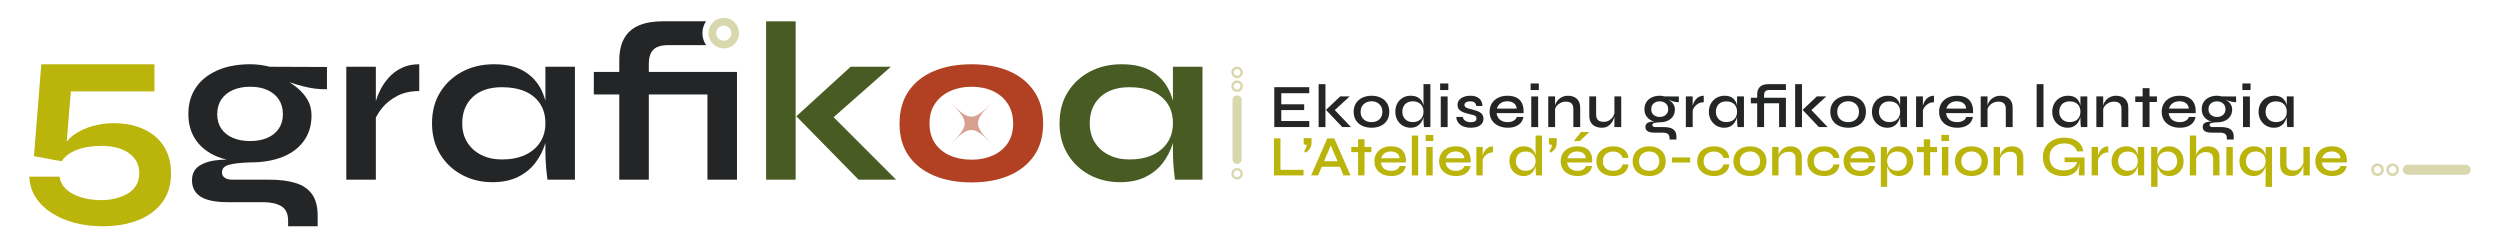 <?xml version="1.0" encoding="UTF-8" standalone="no"?>
<svg xmlns:inkscape="http://www.inkscape.org/namespaces/inkscape" xmlns:sodipodi="http://sodipodi.sourceforge.net/DTD/sodipodi-0.dtd" xmlns:xlink="http://www.w3.org/1999/xlink" xmlns="http://www.w3.org/2000/svg" xmlns:svg="http://www.w3.org/2000/svg" version="1.1" id="svg1" width="682.667" height="66.667" viewBox="0 0 682.667 66.667">
  <defs id="defs1">
    <clipPath id="clipPath8">
      <path d="m 194.722,28.947 h 8.411 v -8.411 h -8.411 z" transform="translate(-194.726,-20.536)" id="path8"></path>
    </clipPath>
  </defs>
  <g id="g175" clip-path="none">
    <path d="m 0,0 c -1.069,0.851 -2.311,1.493 -3.729,1.927 -1.42,0.433 -2.947,0.651 -4.581,0.651 -1.535,0 -3.021,-0.209 -4.455,-0.626 -1.436,-0.418 -2.687,-1.01 -3.755,-1.777 -0.573,-0.412 -1.052,-0.881 -1.452,-1.398 l 0.851,10.309 H 0 v 5.556 h -23.177 l -1.502,-18.822 5.657,-1.051 c 0.533,0.801 1.251,1.434 2.152,1.902 0.901,0.467 1.885,0.792 2.953,0.976 1.068,0.183 2.119,0.276 3.155,0.276 1,0 1.959,-0.109 2.878,-0.326 0.917,-0.217 1.735,-0.559 2.452,-1.026 0.717,-0.468 1.284,-1.051 1.703,-1.752 0.416,-0.701 0.625,-1.535 0.625,-2.503 0,-0.968 -0.217,-1.802 -0.651,-2.503 -0.434,-0.701 -1.026,-1.268 -1.776,-1.702 -0.752,-0.433 -1.587,-0.759 -2.504,-0.976 -0.918,-0.217 -1.877,-0.326 -2.878,-0.326 -1.436,0 -2.779,0.184 -4.03,0.551 -1.251,0.368 -2.277,0.91 -3.079,1.627 -0.8,0.717 -1.268,1.593 -1.4,2.628 h -6.208 c 0.066,-1.602 0.508,-3.028 1.327,-4.28 0.817,-1.252 1.91,-2.31 3.278,-3.179 1.368,-0.867 2.936,-1.534 4.706,-2.002 1.768,-0.467 3.654,-0.701 5.656,-0.701 2.837,0 5.307,0.426 7.409,1.277 2.102,0.851 3.736,2.077 4.905,3.679 1.168,1.602 1.752,3.554 1.752,5.857 0,1.702 -0.3,3.203 -0.901,4.505 C 1.902,-1.927 1.067,-0.851 0,0" style="fill:#bab40b;fill-opacity:1;fill-rule:nonzero;stroke:none" transform="matrix(1.333,0,0,-1.333,42.173,37.064)" clip-path="none" id="path89"></path>
    <g id="g176">
      <path d="m 0,0 c 0.559,-0.838 0.838,-1.847 0.838,-3.025 0,-1.149 -0.279,-2.134 -0.838,-2.956 -0.559,-0.823 -1.342,-1.451 -2.351,-1.885 -1.009,-0.435 -2.18,-0.652 -3.514,-0.652 -1.366,0 -2.553,0.217 -3.562,0.652 -1.008,0.434 -1.792,1.062 -2.35,1.885 -0.559,0.822 -0.838,1.807 -0.838,2.956 0,1.178 0.279,2.187 0.838,3.025 0.558,0.838 1.35,1.482 2.374,1.932 1.025,0.449 2.203,0.675 3.538,0.675 1.365,0 2.544,-0.226 3.537,-0.675 C -1.335,1.482 -0.559,0.838 0,0 m -3.793,7.075 c -0.669,0.094 -1.359,0.14 -2.072,0.14 -2.576,0 -4.818,-0.419 -6.726,-1.257 -1.909,-0.838 -3.376,-2.017 -4.399,-3.537 -1.024,-1.521 -1.536,-3.321 -1.536,-5.4 0,-2.111 0.527,-3.91 1.583,-5.399 1.054,-1.49 2.536,-2.615 4.444,-3.375 0.572,-0.228 1.179,-0.41 1.805,-0.569 -0.921,-0.008 -1.798,-0.069 -2.619,-0.199 -1.366,-0.218 -2.452,-0.645 -3.258,-1.28 -0.808,-0.636 -1.21,-1.576 -1.21,-2.816 0,-0.621 0.123,-1.203 0.372,-1.746 0.248,-0.542 0.651,-1.016 1.21,-1.42 0.558,-0.403 1.311,-0.713 2.258,-0.931 0.946,-0.216 2.117,-0.325 3.514,-0.325 h 7.215 c 1.583,0 2.831,-0.28 3.747,-0.838 0.915,-0.559 1.374,-1.552 1.374,-2.98 v -1.117 H 7.96 v 2.188 c 0,1.862 -0.389,3.328 -1.164,4.399 -0.776,1.07 -1.902,1.831 -3.375,2.281 -1.475,0.45 -3.251,0.675 -5.33,0.675 h -7.587 c -0.683,0 -1.211,0.131 -1.583,0.395 -0.372,0.264 -0.558,0.629 -0.558,1.094 0,0.776 0.472,1.295 1.419,1.56 0.947,0.263 2.398,0.426 4.353,0.489 2.575,0 4.802,0.379 6.679,1.14 1.877,0.76 3.329,1.862 4.352,3.305 1.025,1.443 1.537,3.172 1.537,5.19 0,1.24 -0.287,2.334 -0.862,3.282 C 5.268,0.97 4.515,1.808 3.584,2.537 3.121,2.899 2.643,3.232 2.15,3.537 3.039,3.235 4,2.947 5.051,2.677 6.679,2.258 8.286,2.064 9.868,2.095 V 6.656 L -1.816,6.703 c -0.651,0.155 -1.311,0.28 -1.977,0.372" style="fill:#232526;fill-opacity:1;fill-rule:nonzero;stroke:none" transform="matrix(1.333,0,0,-1.333,76.13,27.161)" clip-path="none" id="path90"></path>
      <path d="M 0,0 C -0.715,-0.791 -1.289,-1.614 -1.723,-2.467 -2.158,-3.321 -2.483,-4.112 -2.7,-4.841 V 2.165 H -8.752 V -20.97 H -2.7 v 12.692 c 0.317,0.657 0.748,1.328 1.304,2.017 0.775,0.962 1.798,1.776 3.072,2.444 1.271,0.667 2.776,1.001 4.515,1.001 V 2.676 C 4.824,2.676 3.631,2.428 2.606,1.932 1.582,1.435 0.713,0.791 0,0" style="fill:#232526;fill-opacity:1;fill-rule:nonzero;stroke:none" transform="matrix(1.333,0,0,-1.333,106.231,21.11)" clip-path="none" id="path91"></path>
      <path d="m 0,0 c -0.714,-1.117 -1.738,-1.986 -3.072,-2.606 -1.335,-0.621 -2.918,-0.931 -4.748,-0.931 -1.614,0 -3.034,0.31 -4.259,0.931 -1.226,0.62 -2.181,1.481 -2.863,2.583 -0.683,1.101 -1.025,2.397 -1.025,3.887 0,2.234 0.714,4.026 2.142,5.376 1.427,1.35 3.429,2.025 6.005,2.025 1.83,0 3.405,-0.287 4.724,-0.861 C -1.777,9.829 -0.753,8.991 -0.024,7.89 0.705,6.788 1.071,5.447 1.071,3.864 1.071,2.405 0.714,1.117 0,0 M 1.071,8.494 C 0.925,9.013 0.757,9.52 0.559,10.008 c -0.746,1.831 -1.933,3.282 -3.561,4.352 -1.629,1.071 -3.778,1.606 -6.447,1.606 -2.421,0 -4.585,-0.505 -6.494,-1.512 -1.908,-1.009 -3.421,-2.414 -4.538,-4.213 -1.118,-1.801 -1.676,-3.926 -1.676,-6.377 0,-2.39 0.551,-4.492 1.652,-6.307 1.102,-1.816 2.591,-3.228 4.469,-4.237 1.877,-1.007 3.964,-1.512 6.261,-1.512 2.048,0 3.801,0.365 5.26,1.094 1.458,0.728 2.637,1.691 3.537,2.886 0.9,1.194 1.567,2.497 2.002,3.91 0.018,0.057 0.03,0.114 0.047,0.171 v -1.591 c 0,-0.9 0.03,-1.815 0.092,-2.747 C 1.225,-5.4 1.334,-6.47 1.489,-7.68 H 7.122 V 15.454 H 1.071 Z" style="fill:#232526;fill-opacity:1;fill-rule:nonzero;stroke:none" transform="matrix(1.333,0,0,-1.333,147.503,38.829)" clip-path="none" id="path92"></path>
      <path d="m 0,0 c 0.341,0.574 0.838,0.969 1.489,1.187 0.651,0.217 1.427,0.31 2.327,0.279 h 7.414 c -0.48,0.702 -0.763,1.548 -0.763,2.461 0,0.898 0.273,1.732 0.739,2.427 H 2.373 C 0.449,6.354 -1.18,6.075 -2.514,5.516 -3.848,4.958 -4.858,4.08 -5.539,2.886 -6.223,1.691 -6.564,0.163 -6.564,-1.699 v -2.327 h -5.213 v -4.609 h 5.213 V -26.09 h 6.052 v 17.455 h 5.585 1.769 4.655 V -26.09 h 6.051 V -4.026 H 16.664 11.497 6.842 5.073 -0.512 v 1.582 c 0,1.055 0.17,1.869 0.512,2.444" style="fill:#232526;fill-opacity:1;fill-rule:nonzero;stroke:none" transform="matrix(1.333,0,0,-1.333,177.852,14.283)" clip-path="none" id="path93"></path>
    </g>
    <path d="m 0,0 c -1.716,0 -3.13,-1.414 -3.13,-3.13 0,-1.716 1.414,-3.13 3.13,-3.13 1.716,0 3.13,1.414 3.13,3.13 C 3.13,-1.414 1.716,0 0,0 m 0,-1.572 c 0.845,0 1.558,-0.713 1.558,-1.558 0,-0.844 -0.713,-1.558 -1.558,-1.558 -0.845,0 -1.558,0.714 -1.558,1.558 0,0.845 0.713,1.558 1.558,1.558" style="fill:#d8d7ad;fill-opacity:1;fill-rule:nonzero;stroke:none" transform="matrix(1.333,0,0,-1.333,197.633,4.874)" clip-path="none" id="path94"></path>
    <path d="m 0,0 c -0.745,-1.102 -1.762,-1.94 -3.049,-2.514 -1.288,-0.574 -2.739,-0.861 -4.353,-0.861 -1.644,0 -3.118,0.287 -4.422,0.861 -1.302,0.574 -2.327,1.412 -3.072,2.514 -0.744,1.101 -1.117,2.443 -1.117,4.026 0,1.614 0.38,2.979 1.141,4.096 0.76,1.117 1.792,1.971 3.095,2.561 1.303,0.589 2.762,0.884 4.375,0.884 1.645,0 3.104,-0.295 4.376,-0.884 C -1.753,10.093 -0.745,9.232 0,8.099 0.745,6.966 1.117,5.609 1.117,4.026 1.117,2.443 0.745,1.101 0,0 m 0.256,14.779 c -2.188,0.931 -4.741,1.396 -7.658,1.396 -2.916,0 -5.485,-0.465 -7.703,-1.396 -2.219,-0.931 -3.95,-2.304 -5.19,-4.119 -1.242,-1.816 -1.862,-4.027 -1.862,-6.634 0,-2.606 0.62,-4.802 1.862,-6.586 1.24,-1.785 2.971,-3.142 5.19,-4.073 2.218,-0.931 4.787,-1.397 7.703,-1.397 2.917,0 5.47,0.466 7.658,1.397 2.187,0.931 3.902,2.288 5.143,4.073 1.241,1.784 1.862,3.98 1.862,6.586 0,2.607 -0.621,4.818 -1.862,6.634 -1.241,1.815 -2.956,3.188 -5.143,4.119" style="fill:#b14122;fill-opacity:1;fill-rule:nonzero;stroke:none" transform="matrix(1.333,0,0,-1.333,275.167,39.108)" clip-path="none" id="path95"></path>
    <g opacity="0.5" clip-path="none" id="g96">
      <path d="M 0,0 C 3.786,3.79 3.786,4.621 -0.004,8.407 3.786,4.621 4.617,4.622 8.403,8.411 4.617,4.621 4.618,3.79 8.407,0.004 4.617,3.79 3.786,3.79 0,0" style="fill:#b14122;fill-opacity:1;fill-rule:nonzero;stroke:none" transform="matrix(1.333,0,0,-1.333,259.635,39.285)" clip-path="url(#clipPath8)" id="path96"></path>
    </g>
    <g id="g177">
      <path d="M 0,0 11.725,10.339 H 3.486 L -7.639,0.191 5.115,-12.796 h 7.681 z m -13.83,19.648 h 6.05 v -32.444 h -6.05 z" style="fill:#475b23;fill-opacity:1;fill-rule:nonzero;stroke:none" transform="matrix(1.333,0,0,-1.333,227.633,32.009)" clip-path="none" id="path97"></path>
      <path d="m 0,0 c -0.714,-1.117 -1.738,-1.986 -3.072,-2.606 -1.335,-0.621 -2.918,-0.931 -4.748,-0.931 -1.614,0 -3.034,0.31 -4.259,0.931 -1.226,0.62 -2.181,1.481 -2.863,2.583 -0.683,1.101 -1.025,2.397 -1.025,3.887 0,2.234 0.714,4.026 2.142,5.376 1.427,1.35 3.429,2.025 6.005,2.025 1.83,0 3.405,-0.287 4.724,-0.861 C -1.777,9.829 -0.753,8.991 -0.024,7.89 0.705,6.788 1.071,5.447 1.071,3.864 1.071,2.405 0.714,1.117 0,0 M 1.071,15.454 V 8.494 C 0.925,9.013 0.757,9.52 0.559,10.008 c -0.746,1.831 -1.933,3.282 -3.561,4.352 -1.629,1.071 -3.778,1.606 -6.447,1.606 -2.421,0 -4.585,-0.505 -6.494,-1.512 -1.908,-1.009 -3.421,-2.414 -4.538,-4.213 -1.118,-1.801 -1.676,-3.926 -1.676,-6.377 0,-2.39 0.551,-4.492 1.652,-6.307 1.102,-1.816 2.591,-3.228 4.469,-4.237 1.877,-1.007 3.964,-1.512 6.261,-1.512 2.048,0 3.801,0.365 5.26,1.094 1.458,0.728 2.637,1.691 3.537,2.886 0.9,1.194 1.567,2.497 2.002,3.91 0.018,0.057 0.03,0.114 0.047,0.171 v -1.591 c 0,-0.9 0.03,-1.815 0.092,-2.747 C 1.225,-5.4 1.334,-6.47 1.489,-7.68 h 5.633 v 23.134 z" style="fill:#475b23;fill-opacity:1;fill-rule:nonzero;stroke:none" transform="matrix(1.333,0,0,-1.333,318.86,38.829)" clip-path="none" id="path98"></path>
    </g>
    <g id="g178">
      <path d="m 0,0 c 0,-0.42 0.342,-0.762 0.762,-0.762 0.42,0 0.762,0.342 0.762,0.762 0,0.42 -0.342,0.762 -0.762,0.762 C 0.342,0.762 0,0.42 0,0 m 2.056,0 c 0,-0.714 -0.58,-1.294 -1.294,-1.294 -0.713,0 -1.294,0.58 -1.294,1.294 0,0.714 0.581,1.294 1.294,1.294 0.714,0 1.294,-0.58 1.294,-1.294" style="fill:#d8d7ad;fill-opacity:1;fill-rule:nonzero;stroke:none" transform="matrix(1.333,0,0,-1.333,652.337,46.345)" clip-path="none" id="path99"></path>
      <path d="m 0,0 c 0,-0.42 0.342,-0.762 0.762,-0.762 0.42,0 0.762,0.342 0.762,0.762 0,0.42 -0.342,0.762 -0.762,0.762 C 0.342,0.762 0,0.42 0,0 m 2.056,0 c 0,-0.714 -0.58,-1.294 -1.294,-1.294 -0.713,0 -1.294,0.58 -1.294,1.294 0,0.714 0.581,1.294 1.294,1.294 0.714,0 1.294,-0.58 1.294,-1.294" style="fill:#d8d7ad;fill-opacity:1;fill-rule:nonzero;stroke:none" transform="matrix(1.333,0,0,-1.333,648.208,46.345)" clip-path="none" id="path100"></path>
      <path d="m 0,0 h -11.866 c -0.563,0 -1.024,0.461 -1.024,1.024 v 0 c 0,0.562 0.461,1.023 1.024,1.023 L 0,2.047 c 0.563,0 1.023,-0.461 1.023,-1.023 v 0 C 1.023,0.461 0.563,0 0,0" style="fill:#d8d7ad;fill-opacity:1;fill-rule:nonzero;stroke:none" transform="matrix(1.333,0,0,-1.333,673.302,47.71)" clip-path="none" id="path101"></path>
    </g>
    <g id="g179">
      <path d="M 0,0 C -0.515,0 -0.932,0.417 -0.932,0.933 V 13.1 c 0,0.515 0.417,0.932 0.932,0.932 0.515,0 0.933,-0.417 0.933,-0.932 V 0.933 C 0.933,0.417 0.515,0 0,0" style="fill:#d8d7ad;fill-opacity:1;fill-rule:nonzero;stroke:none" transform="matrix(1.333,0,0,-1.333,337.812,44.76)" clip-path="none" id="path102"></path>
      <path d="m 0,0 c -0.383,0 -0.695,-0.311 -0.695,-0.694 0,-0.383 0.312,-0.695 0.695,-0.695 0.383,0 0.695,0.312 0.695,0.695 C 0.695,-0.311 0.383,0 0,0 m 0,-1.874 c -0.65,0 -1.179,0.53 -1.179,1.18 0,0.65 0.529,1.179 1.179,1.179 0.65,0 1.179,-0.529 1.179,-1.179 0,-0.65 -0.529,-1.18 -1.179,-1.18" style="fill:#d8d7ad;fill-opacity:1;fill-rule:nonzero;stroke:none" transform="matrix(1.333,0,0,-1.333,337.812,22.608)" clip-path="none" id="path103"></path>
      <path d="m 0,0 c -0.383,0 -0.695,-0.311 -0.695,-0.694 0,-0.383 0.312,-0.695 0.695,-0.695 0.383,0 0.695,0.312 0.695,0.695 C 0.695,-0.311 0.383,0 0,0 m 0,-1.874 c -0.65,0 -1.179,0.53 -1.179,1.18 0,0.65 0.529,1.179 1.179,1.179 0.65,0 1.179,-0.529 1.179,-1.179 0,-0.65 -0.529,-1.18 -1.179,-1.18" style="fill:#d8d7ad;fill-opacity:1;fill-rule:nonzero;stroke:none" transform="matrix(1.333,0,0,-1.333,337.812,46.516)" clip-path="none" id="path104"></path>
      <path d="m 0,0 c -0.383,0 -0.695,-0.311 -0.695,-0.694 0,-0.383 0.312,-0.695 0.695,-0.695 0.383,0 0.695,0.312 0.695,0.695 C 0.695,-0.311 0.383,0 0,0 m 0,-1.874 c -0.65,0 -1.179,0.53 -1.179,1.18 0,0.65 0.529,1.179 1.179,1.179 0.65,0 1.179,-0.529 1.179,-1.179 0,-0.65 -0.529,-1.18 -1.179,-1.18" style="fill:#d8d7ad;fill-opacity:1;fill-rule:nonzero;stroke:none" transform="matrix(1.333,0,0,-1.333,337.812,18.845)" clip-path="none" id="path105"></path>
    </g>
    <g id="g180">
      <path d="M 0,0 H 4.689 V 1.185 H 0 v 2.268 h 5.723 v 1.236 h -7.16 v -8.167 h 7.173 v 1.234 l -5.736,0 z" style="fill:#232526;fill-opacity:1;fill-rule:nonzero;stroke:none" transform="matrix(1.333,0,0,-1.333,349.877,30.058)" clip-path="none" id="path106"></path>
      <path d="m 270.121,23.978 h 1.4 v 8.797 h -1.4 z" style="fill:#232526;fill-opacity:1;fill-rule:nonzero;stroke:none" transform="matrix(1.333,0,0,-1.333,0,66.667)" clip-path="none" id="path107"></path>
      <path d="m 0,0 h -1.941 l -2.912,-2.761 3.329,-3.516 h 1.788 l -3.312,3.48 z" style="fill:#232526;fill-opacity:1;fill-rule:nonzero;stroke:none" transform="matrix(1.333,0,0,-1.333,368.548,26.326)" clip-path="none" id="path108"></path>
      <path d="m 0,0 c -0.197,-0.318 -0.464,-0.559 -0.8,-0.717 -0.336,-0.16 -0.707,-0.241 -1.11,-0.241 -0.411,0 -0.787,0.081 -1.128,0.241 -0.34,0.158 -0.61,0.399 -0.813,0.717 -0.202,0.32 -0.302,0.707 -0.302,1.16 0,0.461 0.102,0.853 0.309,1.172 0.206,0.32 0.477,0.562 0.813,0.731 0.336,0.169 0.71,0.251 1.121,0.251 0.412,0 0.783,-0.086 1.115,-0.258 C -0.462,2.884 -0.197,2.639 0,2.319 0.197,1.999 0.295,1.614 0.295,1.16 0.295,0.707 0.197,0.32 0,0 M -0.044,4.058 C -0.591,4.318 -1.211,4.45 -1.91,4.45 -2.608,4.45 -3.234,4.318 -3.787,4.058 -4.341,3.798 -4.779,3.422 -5.099,2.931 -5.417,2.439 -5.577,1.848 -5.577,1.16 c 0,-0.698 0.16,-1.29 0.478,-1.777 0.32,-0.487 0.758,-0.856 1.312,-1.11 0.553,-0.251 1.179,-0.378 1.877,-0.378 0.699,0 1.319,0.127 1.866,0.378 0.545,0.254 0.976,0.623 1.292,1.11 C 1.563,-0.13 1.72,0.462 1.72,1.16 1.72,1.848 1.563,2.439 1.248,2.931 0.932,3.422 0.501,3.798 -0.044,4.058" style="fill:#232526;fill-opacity:1;fill-rule:nonzero;stroke:none" transform="matrix(1.333,0,0,-1.333,377.077,32.074)" clip-path="none" id="path109"></path>
      <path d="M 0,0 C -0.172,-0.318 -0.424,-0.57 -0.756,-0.749 -1.088,-0.93 -1.489,-1.02 -1.961,-1.02 c -0.411,0 -0.777,0.088 -1.095,0.264 -0.32,0.176 -0.57,0.424 -0.751,0.744 -0.181,0.32 -0.271,0.684 -0.271,1.097 0,0.629 0.185,1.145 0.556,1.544 0.369,0.399 0.89,0.597 1.561,0.597 0.472,0 0.871,-0.087 1.198,-0.263 0.329,-0.178 0.58,-0.422 0.756,-0.739 C 0.171,1.91 0.258,1.53 0.258,1.085 0.258,0.68 0.172,0.32 0,0 M 0.258,2.386 C 0.162,2.772 0.011,3.115 -0.195,3.409 -0.406,3.708 -0.691,3.944 -1.051,4.116 -1.414,4.287 -1.859,4.375 -2.388,4.375 -2.993,4.375 -3.529,4.236 -3.995,3.958 -4.461,3.68 -4.832,3.297 -5.104,2.805 c -0.273,-0.491 -0.41,-1.066 -0.41,-1.72 0,-0.64 0.139,-1.205 0.417,-1.695 0.276,-0.492 0.652,-0.878 1.127,-1.154 0.474,-0.277 1.002,-0.416 1.582,-0.416 0.521,0 0.96,0.103 1.317,0.309 0.357,0.206 0.642,0.473 0.856,0.8 0.215,0.327 0.373,0.682 0.473,1.066 v -0.549 c 0,-0.227 0.013,-0.483 0.037,-0.768 0.027,-0.287 0.048,-0.526 0.064,-0.719 H 1.67 V 6.755 H 0.258 Z" style="fill:#232526;fill-opacity:1;fill-rule:nonzero;stroke:none" transform="matrix(1.333,0,0,-1.333,388.367,31.974)" clip-path="none" id="path110"></path>
      <path d="m 295.014,31.566 h 1.676 v 1.349 h -1.676 z" style="fill:#232526;fill-opacity:1;fill-rule:nonzero;stroke:none" transform="matrix(1.333,0,0,-1.333,0,66.667)" clip-path="none" id="path111"></path>
      <path d="m 295.14,23.978 h 1.41 v 6.277 h -1.41 z" style="fill:#232526;fill-opacity:1;fill-rule:nonzero;stroke:none" transform="matrix(1.333,0,0,-1.333,0,66.667)" clip-path="none" id="path112"></path>
      <path d="M 0,0 C -0.215,0.13 -0.455,0.239 -0.724,0.327 -0.993,0.415 -1.28,0.501 -1.582,0.586 -1.91,0.661 -2.196,0.737 -2.439,0.812 -2.683,0.888 -2.87,0.978 -3,1.083 c -0.13,0.106 -0.195,0.246 -0.195,0.422 0,0.236 0.1,0.42 0.303,0.556 0.2,0.133 0.495,0.2 0.882,0.2 0.385,0 0.675,-0.075 0.869,-0.227 0.193,-0.151 0.323,-0.393 0.39,-0.731 H 0.485 C 0.485,1.716 0.39,2.08 0.202,2.4 0.012,2.72 -0.266,2.968 -0.631,3.144 -0.995,3.32 -1.452,3.409 -1.997,3.409 -2.375,3.409 -2.725,3.364 -3.044,3.276 -3.364,3.188 -3.641,3.065 -3.875,2.905 -4.111,2.745 -4.294,2.55 -4.424,2.317 -4.554,2.087 -4.619,1.829 -4.619,1.544 c 0,-0.311 0.069,-0.573 0.207,-0.788 0.139,-0.214 0.331,-0.392 0.574,-0.529 0.244,-0.139 0.517,-0.255 0.819,-0.348 0.302,-0.092 0.608,-0.176 0.92,-0.252 0.302,-0.051 0.555,-0.109 0.756,-0.176 0.202,-0.068 0.355,-0.151 0.46,-0.253 0.106,-0.1 0.159,-0.242 0.159,-0.427 0,-0.151 -0.037,-0.287 -0.108,-0.404 -0.072,-0.118 -0.193,-0.21 -0.365,-0.277 -0.173,-0.068 -0.41,-0.101 -0.713,-0.101 -0.471,0 -0.844,0.098 -1.121,0.297 -0.278,0.197 -0.45,0.455 -0.517,0.775 h -1.298 c -0.017,-0.127 -0.003,-0.283 0.044,-0.468 0.046,-0.184 0.132,-0.378 0.259,-0.578 0.124,-0.202 0.304,-0.392 0.534,-0.568 0.232,-0.176 0.522,-0.32 0.87,-0.429 0.349,-0.109 0.764,-0.164 1.242,-0.164 0.547,0 1.013,0.074 1.399,0.222 0.385,0.146 0.683,0.359 0.888,0.636 0.206,0.277 0.31,0.609 0.31,0.996 0,0.311 -0.063,0.571 -0.19,0.78 C 0.383,-0.301 0.215,-0.132 0,0" style="fill:#232526;fill-opacity:1;fill-rule:nonzero;stroke:none" transform="matrix(1.333,0,0,-1.333,404.148,30.687)" clip-path="none" id="path113"></path>
      <path d="M 0,0 C 0.109,0.438 0.348,0.797 0.719,1.078 1.088,1.359 1.558,1.5 2.129,1.5 2.685,1.5 3.133,1.368 3.478,1.104 3.823,0.839 4.012,0.471 4.046,0 Z M 5.155,1.053 C 4.911,1.579 4.54,1.973 4.039,2.238 3.539,2.502 2.915,2.636 2.168,2.636 1.445,2.636 0.809,2.5 0.258,2.231 -0.292,1.962 -0.723,1.581 -1.034,1.085 -1.345,0.589 -1.5,0.009 -1.5,-0.654 c 0,-0.674 0.16,-1.252 0.478,-1.741 0.32,-0.487 0.762,-0.863 1.324,-1.127 0.563,-0.265 1.201,-0.397 1.917,-0.397 0.629,0 1.171,0.095 1.625,0.283 0.453,0.19 0.814,0.45 1.078,0.782 0.265,0.333 0.43,0.712 0.497,1.141 H 4.07 c -0.1,-0.32 -0.316,-0.576 -0.648,-0.77 -0.333,-0.193 -0.742,-0.29 -1.229,-0.29 -0.436,0 -0.82,0.079 -1.147,0.234 -0.327,0.155 -0.585,0.375 -0.775,0.656 -0.188,0.281 -0.304,0.598 -0.347,0.951 H 5.458 C 5.5,-0.134 5.398,0.527 5.155,1.053" style="fill:#232526;fill-opacity:1;fill-rule:nonzero;stroke:none" transform="matrix(1.333,0,0,-1.333,408.761,29.655)" clip-path="none" id="path114"></path>
      <path d="m 313.68,23.978 h 1.41 v 6.277 h -1.41 z" style="fill:#232526;fill-opacity:1;fill-rule:nonzero;stroke:none" transform="matrix(1.333,0,0,-1.333,0,66.667)" clip-path="none" id="path115"></path>
      <path d="m 313.553,31.566 h 1.676 v 1.349 h -1.676 z" style="fill:#232526;fill-opacity:1;fill-rule:nonzero;stroke:none" transform="matrix(1.333,0,0,-1.333,0,66.667)" clip-path="none" id="path116"></path>
      <path d="m 0,0 c -0.223,0.206 -0.487,0.359 -0.795,0.459 -0.306,0.102 -0.64,0.153 -1.002,0.153 -0.387,0 -0.738,-0.063 -1.058,-0.19 C -3.174,0.295 -3.452,0.121 -3.687,-0.1 -3.923,-0.324 -4.111,-0.577 -4.253,-0.858 -4.352,-1.05 -4.393,-1.259 -4.443,-1.465 v 1.938 h -1.4 v -6.277 h 1.4 v 3.684 c 0.061,0.209 0.147,0.41 0.29,0.596 0.209,0.272 0.48,0.494 0.812,0.666 0.333,0.172 0.7,0.258 1.103,0.258 0.531,0 0.918,-0.123 1.167,-0.371 0.246,-0.248 0.371,-0.627 0.371,-1.141 v -3.692 h 1.4 v 3.97 c 0,0.412 -0.062,0.768 -0.183,1.071 C 0.394,-0.461 0.222,-0.206 0,0" style="fill:#232526;fill-opacity:1;fill-rule:nonzero;stroke:none" transform="matrix(1.333,0,0,-1.333,430.564,26.957)" clip-path="none" id="path117"></path>
      <path d="m 0,0 c -0.068,-0.225 -0.145,-0.451 -0.295,-0.687 -0.19,-0.299 -0.44,-0.549 -0.751,-0.751 -0.311,-0.201 -0.689,-0.303 -1.134,-0.303 -0.312,0 -0.584,0.046 -0.82,0.139 -0.235,0.093 -0.418,0.25 -0.548,0.473 -0.13,0.222 -0.195,0.531 -0.195,0.927 v 3.668 h -1.4 v -3.934 c 0,-0.487 0.076,-0.889 0.227,-1.209 0.151,-0.32 0.351,-0.572 0.599,-0.756 0.248,-0.185 0.526,-0.317 0.832,-0.398 0.306,-0.079 0.612,-0.119 0.914,-0.119 0.421,0 0.778,0.074 1.071,0.221 0.294,0.146 0.54,0.336 0.737,0.566 0.199,0.232 0.357,0.475 0.48,0.732 0.121,0.257 0.209,0.494 0.264,0.712 0.009,0.039 0.01,0.053 0.019,0.088 v -2.18 H 1.4 V 3.466 H 0 Z" style="fill:#232526;fill-opacity:1;fill-rule:nonzero;stroke:none" transform="matrix(1.333,0,0,-1.333,440.84,30.947)" clip-path="none" id="path118"></path>
      <path d="m 0,0 c 0,-0.336 -0.076,-0.622 -0.227,-0.858 -0.151,-0.236 -0.357,-0.415 -0.617,-0.542 -0.262,-0.126 -0.559,-0.188 -0.895,-0.188 -0.336,0 -0.635,0.062 -0.895,0.188 -0.26,0.127 -0.466,0.306 -0.617,0.542 -0.151,0.236 -0.227,0.522 -0.227,0.858 0,0.345 0.076,0.637 0.227,0.876 0.151,0.239 0.359,0.422 0.622,0.548 0.266,0.125 0.561,0.188 0.89,0.188 0.336,0 0.633,-0.063 0.895,-0.188 0.26,-0.126 0.466,-0.311 0.617,-0.555 C -0.076,0.626 0,0.336 0,0 m -1.229,2.722 c -0.164,0.024 -0.334,0.039 -0.51,0.039 -0.605,0 -1.145,-0.115 -1.619,-0.342 C -3.833,2.193 -4.204,1.873 -4.468,1.461 -4.733,1.05 -4.865,0.563 -4.865,0 c 0,-0.563 0.137,-1.046 0.409,-1.451 0.273,-0.402 0.648,-0.708 1.122,-0.919 0.185,-0.081 0.384,-0.133 0.586,-0.183 -0.269,0.008 -0.538,0.018 -0.788,-0.019 -0.339,-0.05 -0.614,-0.159 -0.819,-0.327 -0.206,-0.169 -0.308,-0.421 -0.308,-0.757 0,-0.168 0.033,-0.321 0.1,-0.46 0.067,-0.137 0.173,-0.26 0.315,-0.366 0.142,-0.104 0.334,-0.185 0.573,-0.239 0.241,-0.055 0.528,-0.081 0.863,-0.081 h 1.703 c 0.437,0 0.777,-0.084 1.021,-0.253 0.243,-0.167 0.366,-0.457 0.366,-0.869 v -0.29 h 1.41 v 0.566 c 0,0.505 -0.107,0.902 -0.32,1.192 -0.215,0.291 -0.515,0.496 -0.902,0.618 -0.387,0.121 -0.835,0.182 -1.349,0.182 h -1.79 c -0.184,0 -0.327,0.039 -0.427,0.115 -0.102,0.075 -0.151,0.176 -0.151,0.302 0,0.209 0.126,0.35 0.383,0.422 0.257,0.071 0.633,0.114 1.129,0.132 0.612,0 1.153,0.106 1.619,0.315 0.466,0.211 0.832,0.513 1.096,0.907 0.265,0.396 0.397,0.87 0.397,1.424 0,0.329 -0.067,0.623 -0.2,0.883 C 1.037,1.104 0.855,1.338 0.624,1.544 0.451,1.697 0.248,1.815 0.046,1.934 0.323,1.821 0.616,1.71 0.964,1.607 1.371,1.484 1.778,1.428 2.18,1.437 v 1.171 l -2.936,0.014 c -0.151,0.042 -0.31,0.075 -0.473,0.1" style="fill:#232526;fill-opacity:1;fill-rule:nonzero;stroke:none" transform="matrix(1.333,0,0,-1.333,455.528,29.821)" clip-path="none" id="path119"></path>
      <path d="M 0,0 C -0.179,-0.215 -0.324,-0.434 -0.427,-0.661 -0.533,-0.888 -0.61,-1.095 -0.661,-1.285 v 1.872 h -1.4 V -5.69 h 1.4 v 3.429 c 0.079,0.214 0.17,0.43 0.327,0.654 0.193,0.278 0.452,0.513 0.775,0.707 0.324,0.193 0.712,0.29 1.166,0.29 V 0.726 C 1.247,0.726 0.934,0.658 0.668,0.524 0.404,0.389 0.181,0.215 0,0" style="fill:#232526;fill-opacity:1;fill-rule:nonzero;stroke:none" transform="matrix(1.333,0,0,-1.333,463.098,27.109)" clip-path="none" id="path120"></path>
      <path d="M 0,0 C -0.172,-0.318 -0.424,-0.57 -0.756,-0.749 -1.088,-0.93 -1.489,-1.02 -1.961,-1.02 c -0.411,0 -0.777,0.088 -1.095,0.264 -0.32,0.176 -0.57,0.424 -0.751,0.744 -0.181,0.32 -0.271,0.684 -0.271,1.097 0,0.629 0.185,1.141 0.556,1.537 0.369,0.395 0.89,0.592 1.561,0.592 0.472,0 0.871,-0.086 1.198,-0.258 0.329,-0.173 0.58,-0.415 0.756,-0.732 C 0.171,1.91 0.258,1.53 0.258,1.085 0.258,0.68 0.172,0.32 0,0 m 0.258,2.329 c -0.032,0.14 -0.055,0.287 -0.1,0.419 -0.169,0.496 -0.45,0.89 -0.845,1.185 -0.394,0.294 -0.929,0.442 -1.601,0.442 -0.604,0 -1.151,-0.139 -1.638,-0.417 C -4.413,3.68 -4.8,3.297 -5.085,2.805 -5.372,2.314 -5.514,1.739 -5.514,1.085 c 0,-0.64 0.141,-1.205 0.422,-1.695 0.281,-0.492 0.659,-0.878 1.134,-1.154 0.475,-0.277 0.999,-0.416 1.57,-0.416 0.521,0 0.96,0.103 1.317,0.309 0.357,0.206 0.642,0.473 0.856,0.8 0.215,0.327 0.373,0.682 0.473,1.066 v -0.549 c 0,-0.211 0.009,-0.431 0.025,-0.661 0.018,-0.232 0.042,-0.506 0.076,-0.826 H 1.67 V 4.236 H 0.258 Z" style="fill:#232526;fill-opacity:1;fill-rule:nonzero;stroke:none" transform="matrix(1.333,0,0,-1.333,473.988,31.974)" clip-path="none" id="path121"></path>
      <path d="m 0,0 c -0.35,-0.151 -0.615,-0.387 -0.8,-0.705 -0.186,-0.32 -0.278,-0.732 -0.278,-1.236 v -0.63 h -1.297 v -1.134 h 1.297 V -8.57 h 1.412 v 4.865 h 1.349 0.49 1.236 V -8.57 h 1.398 v 5.999 H 4.607 3.409 2.173 1.683 0.334 v 0.505 c 0,0.294 0.048,0.52 0.144,0.68 0.097,0.159 0.231,0.269 0.403,0.327 0.172,0.06 0.376,0.085 0.612,0.076 h 3.314 v 1.21 H 1.241 C 0.761,0.227 0.348,0.151 0,0" style="fill:#232526;fill-opacity:1;fill-rule:nonzero;stroke:none" transform="matrix(1.333,0,0,-1.333,481.265,23.269)" clip-path="none" id="path122"></path>
      <path d="m 0,0 h -1.941 l -2.912,-2.761 3.329,-3.516 h 1.788 l -3.312,3.48 z" style="fill:#232526;fill-opacity:1;fill-rule:nonzero;stroke:none" transform="matrix(1.333,0,0,-1.333,498.7,26.326)" clip-path="none" id="path123"></path>
      <path d="m 367.736,23.978 h 1.4 v 8.797 h -1.4 z" style="fill:#232526;fill-opacity:1;fill-rule:nonzero;stroke:none" transform="matrix(1.333,0,0,-1.333,0,66.667)" clip-path="none" id="path124"></path>
      <path d="m 0,0 c -0.197,-0.318 -0.464,-0.559 -0.8,-0.717 -0.336,-0.16 -0.707,-0.241 -1.11,-0.241 -0.411,0 -0.787,0.081 -1.128,0.241 -0.34,0.158 -0.61,0.399 -0.813,0.717 -0.202,0.32 -0.302,0.707 -0.302,1.16 0,0.461 0.102,0.853 0.309,1.172 0.206,0.32 0.477,0.562 0.813,0.731 0.336,0.169 0.71,0.251 1.121,0.251 0.412,0 0.783,-0.086 1.115,-0.258 C -0.462,2.884 -0.197,2.639 0,2.319 0.197,1.999 0.295,1.614 0.295,1.16 0.295,0.707 0.197,0.32 0,0 M -0.044,4.058 C -0.591,4.318 -1.211,4.45 -1.91,4.45 -2.608,4.45 -3.234,4.318 -3.787,4.058 -4.341,3.798 -4.779,3.422 -5.099,2.931 -5.417,2.439 -5.577,1.848 -5.577,1.16 c 0,-0.698 0.16,-1.29 0.478,-1.777 0.32,-0.487 0.758,-0.856 1.312,-1.11 0.553,-0.251 1.179,-0.378 1.877,-0.378 0.699,0 1.319,0.127 1.866,0.378 0.545,0.254 0.976,0.623 1.292,1.11 C 1.563,-0.13 1.72,0.462 1.72,1.16 1.72,1.848 1.563,2.439 1.248,2.931 0.932,3.422 0.501,3.798 -0.044,4.058" style="fill:#232526;fill-opacity:1;fill-rule:nonzero;stroke:none" transform="matrix(1.333,0,0,-1.333,507.229,32.074)" clip-path="none" id="path125"></path>
      <path d="M 0,0 C -0.172,-0.318 -0.424,-0.57 -0.756,-0.749 -1.088,-0.93 -1.489,-1.02 -1.961,-1.02 c -0.411,0 -0.777,0.088 -1.095,0.264 -0.32,0.176 -0.57,0.424 -0.751,0.744 -0.181,0.32 -0.271,0.684 -0.271,1.097 0,0.629 0.185,1.141 0.556,1.537 0.369,0.395 0.89,0.592 1.561,0.592 0.472,0 0.871,-0.086 1.198,-0.258 0.329,-0.173 0.58,-0.415 0.756,-0.732 C 0.171,1.91 0.258,1.53 0.258,1.085 0.258,0.68 0.172,0.32 0,0 m 0.258,2.329 c -0.032,0.14 -0.055,0.287 -0.1,0.419 -0.169,0.496 -0.45,0.89 -0.845,1.185 -0.394,0.294 -0.929,0.442 -1.601,0.442 -0.604,0 -1.151,-0.139 -1.638,-0.417 C -4.413,3.68 -4.8,3.297 -5.085,2.805 -5.372,2.314 -5.514,1.739 -5.514,1.085 c 0,-0.64 0.141,-1.205 0.422,-1.695 0.281,-0.492 0.659,-0.878 1.134,-1.154 0.475,-0.277 0.999,-0.416 1.57,-0.416 0.521,0 0.96,0.103 1.317,0.309 0.357,0.206 0.642,0.473 0.856,0.8 0.215,0.327 0.373,0.682 0.473,1.066 v -0.549 c 0,-0.211 0.009,-0.431 0.025,-0.661 0.018,-0.232 0.042,-0.506 0.076,-0.826 H 1.67 V 4.236 H 0.258 Z" style="fill:#232526;fill-opacity:1;fill-rule:nonzero;stroke:none" transform="matrix(1.333,0,0,-1.333,518.52,31.974)" clip-path="none" id="path126"></path>
      <path d="M 0,0 C -0.179,-0.215 -0.324,-0.434 -0.427,-0.661 -0.533,-0.888 -0.61,-1.095 -0.661,-1.285 v 1.872 h -1.4 V -5.69 h 1.4 v 3.429 c 0.079,0.214 0.17,0.43 0.327,0.654 0.193,0.278 0.452,0.513 0.775,0.707 0.324,0.193 0.712,0.29 1.166,0.29 V 0.726 C 1.247,0.726 0.934,0.658 0.668,0.524 0.404,0.389 0.181,0.215 0,0" style="fill:#232526;fill-opacity:1;fill-rule:nonzero;stroke:none" transform="matrix(1.333,0,0,-1.333,525.963,27.109)" clip-path="none" id="path127"></path>
      <path d="M 0,0 C 0.109,0.438 0.348,0.797 0.719,1.078 1.088,1.359 1.558,1.5 2.129,1.5 2.685,1.5 3.133,1.368 3.478,1.104 3.823,0.839 4.012,0.471 4.046,0 Z M 5.155,1.053 C 4.911,1.579 4.54,1.973 4.039,2.238 3.539,2.502 2.915,2.636 2.168,2.636 1.445,2.636 0.809,2.5 0.258,2.231 -0.292,1.962 -0.723,1.581 -1.034,1.085 -1.345,0.589 -1.5,0.009 -1.5,-0.654 c 0,-0.674 0.16,-1.252 0.478,-1.741 0.32,-0.487 0.762,-0.863 1.324,-1.127 0.563,-0.265 1.201,-0.397 1.917,-0.397 0.629,0 1.171,0.095 1.625,0.283 0.453,0.19 0.814,0.45 1.078,0.782 0.265,0.333 0.43,0.712 0.497,1.141 H 4.07 c -0.1,-0.32 -0.316,-0.576 -0.648,-0.77 -0.333,-0.193 -0.742,-0.29 -1.229,-0.29 -0.436,0 -0.82,0.079 -1.147,0.234 -0.327,0.155 -0.585,0.375 -0.775,0.656 -0.188,0.281 -0.304,0.598 -0.347,0.951 H 5.458 C 5.5,-0.134 5.398,0.527 5.155,1.053" style="fill:#232526;fill-opacity:1;fill-rule:nonzero;stroke:none" transform="matrix(1.333,0,0,-1.333,531.501,29.655)" clip-path="none" id="path128"></path>
      <path d="m 0,0 c -0.223,0.206 -0.487,0.359 -0.795,0.459 -0.306,0.102 -0.64,0.153 -1.002,0.153 -0.387,0 -0.738,-0.063 -1.058,-0.19 C -3.174,0.295 -3.452,0.121 -3.687,-0.1 -3.923,-0.324 -4.111,-0.577 -4.253,-0.858 -4.352,-1.05 -4.393,-1.259 -4.443,-1.465 v 1.938 h -1.4 v -6.277 h 1.4 v 3.684 c 0.061,0.209 0.147,0.41 0.29,0.596 0.209,0.272 0.48,0.494 0.812,0.666 0.333,0.172 0.7,0.258 1.103,0.258 0.531,0 0.918,-0.123 1.167,-0.371 0.246,-0.248 0.371,-0.627 0.371,-1.141 v -3.692 h 1.4 v 3.97 c 0,0.412 -0.062,0.768 -0.183,1.071 C 0.394,-0.461 0.222,-0.206 0,0" style="fill:#232526;fill-opacity:1;fill-rule:nonzero;stroke:none" transform="matrix(1.333,0,0,-1.333,548.652,26.957)" clip-path="none" id="path129"></path>
      <path d="m 417.21,23.978 h 1.4 v 8.797 h -1.4 z" style="fill:#232526;fill-opacity:1;fill-rule:nonzero;stroke:none" transform="matrix(1.333,0,0,-1.333,0,66.667)" clip-path="none" id="path130"></path>
      <path d="M 0,0 C -0.172,-0.318 -0.424,-0.57 -0.756,-0.749 -1.088,-0.93 -1.489,-1.02 -1.961,-1.02 c -0.411,0 -0.777,0.088 -1.095,0.264 -0.32,0.176 -0.57,0.424 -0.751,0.744 -0.181,0.32 -0.271,0.684 -0.271,1.097 0,0.629 0.185,1.141 0.556,1.537 0.369,0.395 0.89,0.592 1.561,0.592 0.472,0 0.871,-0.086 1.198,-0.258 0.329,-0.173 0.58,-0.415 0.756,-0.732 C 0.171,1.91 0.258,1.53 0.258,1.085 0.258,0.68 0.172,0.32 0,0 m 0.258,2.329 c -0.032,0.14 -0.056,0.287 -0.1,0.419 -0.169,0.496 -0.45,0.89 -0.845,1.185 -0.394,0.294 -0.929,0.442 -1.601,0.442 -0.604,0 -1.151,-0.139 -1.638,-0.417 C -4.413,3.68 -4.8,3.297 -5.085,2.805 -5.372,2.314 -5.514,1.739 -5.514,1.085 c 0,-0.64 0.141,-1.205 0.422,-1.695 0.281,-0.492 0.659,-0.878 1.134,-1.154 0.475,-0.277 0.999,-0.416 1.57,-0.416 0.521,0 0.96,0.103 1.317,0.309 0.357,0.206 0.642,0.473 0.856,0.8 0.215,0.327 0.373,0.682 0.473,1.066 v -0.549 c 0,-0.211 0.009,-0.431 0.025,-0.661 0.018,-0.232 0.042,-0.506 0.076,-0.826 H 1.67 V 4.236 H 0.258 Z" style="fill:#232526;fill-opacity:1;fill-rule:nonzero;stroke:none" transform="matrix(1.333,0,0,-1.333,567.749,31.974)" clip-path="none" id="path131"></path>
      <path d="m 0,0 c -0.223,0.206 -0.487,0.359 -0.795,0.459 -0.306,0.102 -0.64,0.153 -1.002,0.153 -0.387,0 -0.738,-0.063 -1.058,-0.19 C -3.174,0.295 -3.452,0.121 -3.687,-0.1 -3.923,-0.324 -4.111,-0.577 -4.253,-0.858 -4.352,-1.05 -4.393,-1.259 -4.443,-1.465 v 1.938 h -1.4 v -6.277 h 1.4 v 3.684 c 0.061,0.209 0.147,0.41 0.29,0.596 0.209,0.272 0.48,0.494 0.812,0.666 0.333,0.172 0.7,0.258 1.103,0.258 0.531,0 0.918,-0.123 1.167,-0.371 0.246,-0.248 0.371,-0.627 0.371,-1.141 v -3.692 h 1.4 v 3.97 c 0,0.412 -0.062,0.768 -0.183,1.071 C 0.394,-0.461 0.222,-0.206 0,0" style="fill:#232526;fill-opacity:1;fill-rule:nonzero;stroke:none" transform="matrix(1.333,0,0,-1.333,580.235,26.957)" clip-path="none" id="path132"></path>
      <path d="m 0,0 h -1.412 v -1.688 h -1.512 v -1.148 h 1.512 V -7.965 H 0 v 5.129 h 1.512 v 1.148 l -1.512,0 z" style="fill:#232526;fill-opacity:1;fill-rule:nonzero;stroke:none" transform="matrix(1.333,0,0,-1.333,586.966,24.075)" clip-path="none" id="path133"></path>
      <path d="M 0,0 C 0.109,0.438 0.348,0.797 0.719,1.078 1.088,1.359 1.558,1.5 2.129,1.5 2.685,1.5 3.133,1.368 3.478,1.104 3.823,0.839 4.012,0.471 4.046,0 Z M 5.155,1.053 C 4.911,1.579 4.54,1.973 4.039,2.238 3.539,2.502 2.915,2.636 2.168,2.636 1.445,2.636 0.809,2.5 0.258,2.231 -0.292,1.962 -0.723,1.581 -1.034,1.085 -1.345,0.589 -1.5,0.009 -1.5,-0.654 c 0,-0.674 0.16,-1.252 0.478,-1.741 0.32,-0.487 0.762,-0.863 1.324,-1.127 0.563,-0.265 1.201,-0.397 1.917,-0.397 0.629,0 1.171,0.095 1.625,0.283 0.453,0.19 0.814,0.45 1.077,0.782 0.266,0.333 0.431,0.712 0.498,1.141 H 4.07 c -0.1,-0.32 -0.316,-0.576 -0.648,-0.77 -0.333,-0.193 -0.742,-0.29 -1.229,-0.29 -0.436,0 -0.82,0.079 -1.147,0.234 -0.327,0.155 -0.585,0.375 -0.775,0.656 -0.188,0.281 -0.304,0.598 -0.347,0.951 H 5.458 C 5.5,-0.134 5.398,0.527 5.155,1.053" style="fill:#232526;fill-opacity:1;fill-rule:nonzero;stroke:none" transform="matrix(1.333,0,0,-1.333,592.29,29.655)" clip-path="none" id="path134"></path>
      <path d="m 0,0 c 0,-0.336 -0.076,-0.622 -0.227,-0.858 -0.151,-0.236 -0.357,-0.415 -0.617,-0.542 -0.262,-0.126 -0.559,-0.188 -0.895,-0.188 -0.336,0 -0.635,0.062 -0.895,0.188 -0.26,0.127 -0.466,0.306 -0.617,0.542 -0.151,0.236 -0.227,0.522 -0.227,0.858 0,0.345 0.076,0.637 0.227,0.876 0.151,0.239 0.359,0.422 0.622,0.548 0.266,0.125 0.561,0.188 0.89,0.188 0.336,0 0.633,-0.063 0.895,-0.188 0.26,-0.126 0.466,-0.311 0.617,-0.555 C -0.076,0.626 0,0.336 0,0 m -1.229,2.722 c -0.164,0.024 -0.334,0.039 -0.51,0.039 -0.605,0 -1.145,-0.115 -1.619,-0.342 C -3.833,2.193 -4.204,1.873 -4.468,1.461 -4.733,1.05 -4.865,0.563 -4.865,0 c 0,-0.563 0.137,-1.046 0.409,-1.451 0.273,-0.402 0.647,-0.708 1.122,-0.919 0.184,-0.081 0.384,-0.133 0.586,-0.183 -0.269,0.008 -0.539,0.018 -0.788,-0.019 -0.339,-0.05 -0.614,-0.159 -0.819,-0.327 -0.206,-0.169 -0.308,-0.421 -0.308,-0.757 0,-0.168 0.033,-0.321 0.1,-0.46 0.067,-0.137 0.172,-0.26 0.315,-0.366 0.142,-0.104 0.334,-0.185 0.573,-0.239 0.241,-0.055 0.528,-0.081 0.863,-0.081 h 1.703 c 0.437,0 0.777,-0.084 1.021,-0.253 0.243,-0.167 0.366,-0.457 0.366,-0.869 v -0.29 h 1.41 v 0.566 c 0,0.505 -0.107,0.902 -0.32,1.192 -0.215,0.291 -0.515,0.496 -0.902,0.618 -0.387,0.121 -0.835,0.182 -1.349,0.182 h -1.79 c -0.184,0 -0.327,0.039 -0.427,0.115 -0.102,0.075 -0.151,0.176 -0.151,0.302 0,0.209 0.126,0.35 0.383,0.422 0.257,0.071 0.633,0.114 1.129,0.132 0.612,0 1.153,0.106 1.619,0.315 0.466,0.211 0.832,0.513 1.096,0.907 0.265,0.396 0.397,0.87 0.397,1.424 0,0.329 -0.067,0.623 -0.2,0.883 C 1.037,1.104 0.855,1.338 0.624,1.544 0.451,1.697 0.248,1.815 0.046,1.934 0.323,1.821 0.616,1.71 0.964,1.607 1.371,1.484 1.778,1.428 2.18,1.437 v 1.171 l -2.936,0.014 c -0.151,0.042 -0.31,0.075 -0.473,0.1" style="fill:#232526;fill-opacity:1;fill-rule:nonzero;stroke:none" transform="matrix(1.333,0,0,-1.333,607.702,29.821)" clip-path="none" id="path135"></path>
      <path d="m 459.481,23.978 h 1.41 v 6.277 h -1.41 z" style="fill:#232526;fill-opacity:1;fill-rule:nonzero;stroke:none" transform="matrix(1.333,0,0,-1.333,0,66.667)" clip-path="none" id="path136"></path>
      <path d="m 459.355,31.566 h 1.676 v 1.349 h -1.676 z" style="fill:#232526;fill-opacity:1;fill-rule:nonzero;stroke:none" transform="matrix(1.333,0,0,-1.333,0,66.667)" clip-path="none" id="path137"></path>
      <path d="M 0,0 C -0.172,-0.318 -0.424,-0.57 -0.756,-0.749 -1.088,-0.93 -1.489,-1.02 -1.961,-1.02 c -0.411,0 -0.777,0.088 -1.095,0.264 -0.32,0.176 -0.57,0.424 -0.751,0.744 -0.181,0.32 -0.271,0.684 -0.271,1.097 0,0.629 0.185,1.141 0.556,1.537 0.369,0.395 0.89,0.592 1.561,0.592 0.472,0 0.871,-0.086 1.198,-0.258 0.329,-0.173 0.58,-0.415 0.756,-0.732 C 0.171,1.91 0.258,1.53 0.258,1.085 0.258,0.68 0.172,0.32 0,0 M 0.258,4.236 V 2.329 c -0.032,0.14 -0.056,0.287 -0.1,0.419 -0.169,0.496 -0.45,0.89 -0.845,1.185 -0.394,0.294 -0.929,0.442 -1.601,0.442 -0.604,0 -1.151,-0.139 -1.638,-0.417 C -4.413,3.68 -4.8,3.297 -5.085,2.805 -5.372,2.314 -5.514,1.739 -5.514,1.085 c 0,-0.64 0.141,-1.205 0.422,-1.695 0.281,-0.492 0.659,-0.878 1.134,-1.154 0.475,-0.277 0.999,-0.416 1.57,-0.416 0.521,0 0.96,0.103 1.317,0.309 0.357,0.206 0.642,0.473 0.856,0.8 0.215,0.327 0.373,0.682 0.473,1.066 v -0.549 c 0,-0.211 0.009,-0.431 0.025,-0.661 0.018,-0.232 0.042,-0.506 0.076,-0.826 H 1.67 v 6.277 z" style="fill:#232526;fill-opacity:1;fill-rule:nonzero;stroke:none" transform="matrix(1.333,0,0,-1.333,624.094,31.974)" clip-path="none" id="path138"></path>
    </g>
    <g id="g181">
      <path d="m 0,0 h -1.335 v -7.584 h 6.063 v 1.147 l -4.728,0 z" style="fill:#bab40b;fill-opacity:1;fill-rule:nonzero;stroke:none" transform="matrix(1.333,0,0,-1.333,349.647,37.788)" clip-path="none" id="path139"></path>
      <path d="m 0,0 h -1.604 v -1.264 l 0.621,-0.129 c -0.009,-0.211 -0.065,-0.423 -0.17,-0.638 -0.106,-0.214 -0.22,-0.415 -0.345,-0.603 l 0.234,-0.352 c 0.366,0.211 0.668,0.48 0.907,0.809 C -0.12,-1.85 0,-1.428 0,-0.913 Z" style="fill:#bab40b;fill-opacity:1;fill-rule:nonzero;stroke:none" transform="matrix(1.333,0,0,-1.333,358.136,37.724)" clip-path="none" id="path140"></path>
      <path d="M 0,0 1.369,3.241 2.743,0 Z m 0.653,4.67 -3.311,-7.584 h 1.428 l 0.752,1.78 h 3.702 l 0.754,-1.78 H 5.416 L 2.081,4.67 Z" style="fill:#bab40b;fill-opacity:1;fill-rule:nonzero;stroke:none" transform="matrix(1.333,0,0,-1.333,361.57,44.014)" clip-path="none" id="path141"></path>
      <path d="m 0,0 h -1.312 v -1.568 h -1.403 v -1.066 h 1.403 V -7.397 H 0 v 4.763 h 1.405 v 1.066 l -1.405,0 z" style="fill:#bab40b;fill-opacity:1;fill-rule:nonzero;stroke:none" transform="matrix(1.333,0,0,-1.333,372.601,38.036)" clip-path="none" id="path142"></path>
      <path d="M 0,0 C 0.1,0.404 0.324,0.738 0.666,1 1.009,1.262 1.447,1.393 1.978,1.393 2.492,1.393 2.91,1.27 3.23,1.023 3.55,0.777 3.724,0.436 3.756,0 Z M 4.786,0.978 C 4.559,1.465 4.215,1.83 3.75,2.077 3.286,2.323 2.706,2.446 2.013,2.446 1.342,2.446 0.751,2.321 0.239,2.071 -0.273,1.822 -0.672,1.466 -0.96,1.006 -1.248,0.545 -1.393,0.007 -1.393,-0.608 c 0,-0.625 0.148,-1.164 0.445,-1.616 0.296,-0.452 0.705,-0.802 1.228,-1.048 0.524,-0.245 1.116,-0.368 1.779,-0.368 0.586,0 1.088,0.088 1.51,0.264 0.421,0.174 0.755,0.417 1.001,0.724 0.246,0.308 0.399,0.662 0.462,1.061 H 3.78 C 3.685,-1.888 3.485,-2.126 3.177,-2.305 2.868,-2.486 2.488,-2.576 2.036,-2.576 c -0.406,0 -0.761,0.072 -1.065,0.218 -0.305,0.144 -0.544,0.346 -0.72,0.608 -0.175,0.261 -0.283,0.556 -0.321,0.883 H 5.067 C 5.106,-0.125 5.013,0.489 4.786,0.978" style="fill:#bab40b;fill-opacity:1;fill-rule:nonzero;stroke:none" transform="matrix(1.333,0,0,-1.333,377.159,43.217)" clip-path="none" id="path143"></path>
      <path d="m 289.211,14.076 h 1.299 v 8.169 h -1.299 z" style="fill:#bab40b;fill-opacity:1;fill-rule:nonzero;stroke:none" transform="matrix(1.333,0,0,-1.333,0,66.667)" clip-path="none" id="path144"></path>
      <path d="m 292.172,14.076 h 1.312 v 5.829 h -1.312 z" style="fill:#bab40b;fill-opacity:1;fill-rule:nonzero;stroke:none" transform="matrix(1.333,0,0,-1.333,0,66.667)" clip-path="none" id="path145"></path>
      <path d="m 292.056,21.121 h 1.556 v 1.252 h -1.556 z" style="fill:#bab40b;fill-opacity:1;fill-rule:nonzero;stroke:none" transform="matrix(1.333,0,0,-1.333,0,66.667)" clip-path="none" id="path146"></path>
      <path d="M 0,0 C 0.1,0.404 0.324,0.738 0.666,1 1.009,1.262 1.447,1.393 1.978,1.393 2.492,1.393 2.91,1.27 3.23,1.023 3.55,0.777 3.724,0.436 3.756,0 Z M 4.786,0.978 C 4.559,1.465 4.215,1.83 3.75,2.077 3.286,2.323 2.706,2.446 2.013,2.446 1.342,2.446 0.751,2.321 0.239,2.071 -0.273,1.822 -0.672,1.466 -0.96,1.006 -1.248,0.545 -1.393,0.007 -1.393,-0.608 c 0,-0.625 0.148,-1.164 0.445,-1.616 0.296,-0.452 0.705,-0.802 1.228,-1.048 0.524,-0.245 1.116,-0.368 1.779,-0.368 0.586,0 1.088,0.088 1.51,0.264 0.421,0.174 0.755,0.417 1.001,0.724 0.246,0.308 0.399,0.662 0.462,1.061 H 3.78 C 3.685,-1.888 3.485,-2.126 3.177,-2.305 2.868,-2.486 2.488,-2.576 2.036,-2.576 c -0.406,0 -0.761,0.072 -1.065,0.218 -0.305,0.144 -0.544,0.346 -0.72,0.608 -0.175,0.261 -0.283,0.556 -0.321,0.883 H 5.067 C 5.106,-0.125 5.013,0.489 4.786,0.978" style="fill:#bab40b;fill-opacity:1;fill-rule:nonzero;stroke:none" transform="matrix(1.333,0,0,-1.333,394.838,43.217)" clip-path="none" id="path147"></path>
      <path d="m 0,0 c -0.169,-0.199 -0.301,-0.403 -0.397,-0.614 -0.099,-0.211 -0.171,-0.404 -0.218,-0.58 v 1.739 h -1.298 v -5.829 h 1.298 v 3.181 c 0.073,0.2 0.158,0.401 0.306,0.612 0.179,0.257 0.418,0.475 0.719,0.654 0.3,0.179 0.661,0.269 1.083,0.269 V 0.673 C 1.157,0.673 0.865,0.61 0.621,0.485 0.375,0.36 0.167,0.199 0,0" style="fill:#bab40b;fill-opacity:1;fill-rule:nonzero;stroke:none" transform="matrix(1.333,0,0,-1.333,405.69,40.854)" clip-path="none" id="path148"></path>
      <path d="m 0,0 c -0.16,-0.295 -0.396,-0.527 -0.703,-0.696 -0.308,-0.167 -0.681,-0.252 -1.117,-0.252 -0.383,0 -0.723,0.083 -1.018,0.246 -0.297,0.164 -0.529,0.394 -0.696,0.691 -0.169,0.296 -0.253,0.635 -0.253,1.019 0,0.583 0.172,1.062 0.515,1.433 0.343,0.371 0.828,0.555 1.452,0.555 0.436,0 0.807,-0.081 1.111,-0.246 C -0.404,2.586 -0.171,2.358 -0.007,2.066 0.156,1.774 0.239,1.421 0.239,1.008 0.239,0.633 0.16,0.297 0,0 M 0.239,2.213 C 0.149,2.573 0.01,2.892 -0.183,3.167 -0.378,3.443 -0.642,3.661 -0.978,3.821 -1.313,3.981 -1.727,4.062 -2.219,4.062 -2.78,4.062 -3.277,3.933 -3.71,3.675 -4.144,3.418 -4.487,3.061 -4.74,2.604 -4.994,2.149 -5.12,1.616 -5.12,1.008 c 0,-0.595 0.128,-1.119 0.385,-1.576 0.258,-0.455 0.606,-0.812 1.048,-1.071 0.441,-0.256 0.93,-0.385 1.468,-0.385 0.484,0 0.891,0.095 1.224,0.287 0.33,0.191 0.596,0.438 0.795,0.744 0.2,0.304 0.346,0.633 0.439,0.988 v -0.51 c 0,-0.209 0.012,-0.449 0.035,-0.714 0.023,-0.266 0.042,-0.487 0.058,-0.666 H 1.551 V 6.274 H 0.239 Z" style="fill:#bab40b;fill-opacity:1;fill-rule:nonzero;stroke:none" transform="matrix(1.333,0,0,-1.333,419.002,45.372)" clip-path="none" id="path149"></path>
      <path d="M 0,0 0.621,-0.128 C 0.612,-0.339 0.556,-0.552 0.45,-0.767 0.345,-0.981 0.23,-1.182 0.105,-1.37 l 0.234,-0.351 c 0.366,0.211 0.669,0.48 0.908,0.808 0.237,0.327 0.357,0.749 0.357,1.265 V 1.264 L 0,1.264 Z" style="fill:#bab40b;fill-opacity:1;fill-rule:nonzero;stroke:none" transform="matrix(1.333,0,0,-1.333,422.957,39.41)" clip-path="none" id="path150"></path>
      <path d="m 0,0 h -1.721 l -1.463,-1.862 h 1.229 z" style="fill:#bab40b;fill-opacity:1;fill-rule:nonzero;stroke:none" transform="matrix(1.333,0,0,-1.333,434.004,36.039)" clip-path="none" id="path151"></path>
      <path d="M 0,0 C 0.1,0.404 0.324,0.738 0.666,1 1.009,1.262 1.447,1.393 1.978,1.393 2.492,1.393 2.91,1.27 3.23,1.023 3.55,0.777 3.724,0.436 3.756,0 Z M 4.786,0.978 C 4.559,1.465 4.215,1.83 3.75,2.077 3.286,2.323 2.706,2.446 2.013,2.446 1.342,2.446 0.751,2.321 0.239,2.071 -0.273,1.822 -0.672,1.466 -0.96,1.006 -1.248,0.545 -1.393,0.007 -1.393,-0.608 c 0,-0.625 0.148,-1.164 0.445,-1.616 0.296,-0.452 0.705,-0.802 1.228,-1.048 0.524,-0.245 1.116,-0.368 1.779,-0.368 0.586,0 1.088,0.088 1.51,0.264 0.421,0.174 0.755,0.417 1.001,0.724 0.246,0.308 0.399,0.662 0.462,1.061 H 3.78 C 3.685,-1.888 3.485,-2.126 3.177,-2.305 2.868,-2.486 2.488,-2.576 2.036,-2.576 c -0.406,0 -0.761,0.072 -1.065,0.218 -0.305,0.144 -0.544,0.346 -0.72,0.608 -0.175,0.261 -0.283,0.556 -0.321,0.883 H 5.067 C 5.106,-0.125 5.013,0.489 4.786,0.978" style="fill:#bab40b;fill-opacity:1;fill-rule:nonzero;stroke:none" transform="matrix(1.333,0,0,-1.333,428.028,43.217)" clip-path="none" id="path152"></path>
      <path d="m 0,0 c -0.332,-0.23 -0.754,-0.346 -1.27,-0.346 -0.383,0 -0.733,0.072 -1.053,0.218 -0.32,0.144 -0.576,0.364 -0.766,0.661 -0.192,0.295 -0.287,0.659 -0.287,1.088 0,0.436 0.095,0.802 0.287,1.094 0.19,0.292 0.446,0.515 0.766,0.666 0.32,0.153 0.67,0.229 1.053,0.229 0.468,0 0.876,-0.114 1.223,-0.345 C 0.301,3.035 0.54,2.713 0.673,2.3 H 1.867 C 1.82,2.799 1.66,3.225 1.387,3.575 1.113,3.926 0.751,4.197 0.299,4.389 -0.155,4.58 -0.677,4.675 -1.27,4.675 -1.91,4.675 -2.49,4.554 -3.008,4.313 -3.527,4.07 -3.939,3.722 -4.243,3.27 -4.547,2.819 -4.698,2.268 -4.698,1.621 c 0,-0.649 0.151,-1.199 0.455,-1.651 0.304,-0.452 0.716,-0.795 1.235,-1.03 0.518,-0.234 1.098,-0.35 1.738,-0.35 0.593,0 1.117,0.093 1.574,0.281 0.457,0.187 0.821,0.459 1.094,0.818 0.274,0.358 0.434,0.789 0.48,1.289 H 0.684 C 0.559,0.556 0.332,0.23 0,0" style="fill:#bab40b;fill-opacity:1;fill-rule:nonzero;stroke:none" transform="matrix(1.333,0,0,-1.333,442.188,46.19)" clip-path="none" id="path153"></path>
      <path d="m 0,0 c -0.183,-0.295 -0.431,-0.519 -0.744,-0.666 -0.311,-0.148 -0.654,-0.224 -1.028,-0.224 -0.384,0 -0.732,0.076 -1.048,0.224 -0.317,0.147 -0.568,0.371 -0.756,0.666 -0.187,0.297 -0.28,0.656 -0.28,1.078 0,0.429 0.095,0.791 0.287,1.088 0.19,0.296 0.443,0.522 0.754,0.679 0.313,0.155 0.659,0.234 1.043,0.234 0.381,0 0.726,-0.081 1.035,-0.241 C -0.429,2.678 -0.183,2.451 0,2.154 0.183,1.857 0.274,1.498 0.274,1.078 0.274,0.656 0.183,0.297 0,0 M -0.04,3.77 C -0.549,4.011 -1.125,4.132 -1.772,4.132 -2.421,4.132 -3.001,4.011 -3.517,3.77 -4.032,3.527 -4.438,3.177 -4.733,2.722 -5.031,2.265 -5.178,1.716 -5.178,1.078 c 0,-0.649 0.147,-1.199 0.445,-1.651 0.295,-0.452 0.701,-0.795 1.216,-1.031 0.516,-0.233 1.096,-0.349 1.745,-0.349 0.647,0 1.223,0.116 1.732,0.349 0.506,0.236 0.905,0.579 1.199,1.031 0.292,0.452 0.438,1.002 0.438,1.651 0,0.638 -0.146,1.187 -0.438,1.644 C 0.865,3.177 0.466,3.527 -0.04,3.77" style="fill:#bab40b;fill-opacity:1;fill-rule:nonzero;stroke:none" transform="matrix(1.333,0,0,-1.333,452.721,45.466)" clip-path="none" id="path154"></path>
      <path d="m 342.507,16.72 h 3.722 v 1.043 h -3.722 z" style="fill:#bab40b;fill-opacity:1;fill-rule:nonzero;stroke:none" transform="matrix(1.333,0,0,-1.333,0,66.667)" clip-path="none" id="path155"></path>
      <path d="m 0,0 c -0.332,-0.23 -0.754,-0.346 -1.27,-0.346 -0.383,0 -0.733,0.072 -1.053,0.218 -0.32,0.144 -0.576,0.364 -0.766,0.661 -0.192,0.295 -0.287,0.659 -0.287,1.088 0,0.436 0.095,0.802 0.287,1.094 0.19,0.292 0.446,0.515 0.766,0.666 0.32,0.153 0.67,0.229 1.053,0.229 0.468,0 0.876,-0.114 1.223,-0.345 C 0.301,3.035 0.54,2.713 0.673,2.3 H 1.867 C 1.82,2.799 1.66,3.225 1.387,3.575 1.113,3.926 0.751,4.197 0.299,4.389 -0.155,4.58 -0.677,4.675 -1.27,4.675 -1.91,4.675 -2.49,4.554 -3.008,4.313 -3.527,4.07 -3.939,3.722 -4.243,3.27 -4.547,2.819 -4.698,2.268 -4.698,1.621 c 0,-0.649 0.151,-1.199 0.455,-1.651 0.304,-0.452 0.716,-0.795 1.235,-1.03 0.518,-0.234 1.098,-0.35 1.738,-0.35 0.593,0 1.117,0.093 1.574,0.281 0.457,0.187 0.821,0.459 1.094,0.818 0.274,0.358 0.434,0.789 0.48,1.289 H 0.684 C 0.559,0.556 0.332,0.23 0,0" style="fill:#bab40b;fill-opacity:1;fill-rule:nonzero;stroke:none" transform="matrix(1.333,0,0,-1.333,469.714,46.19)" clip-path="none" id="path156"></path>
      <path d="m 0,0 c -0.183,-0.295 -0.431,-0.519 -0.744,-0.666 -0.311,-0.148 -0.654,-0.224 -1.028,-0.224 -0.384,0 -0.732,0.076 -1.048,0.224 -0.317,0.147 -0.568,0.371 -0.756,0.666 -0.187,0.297 -0.28,0.656 -0.28,1.078 0,0.429 0.095,0.791 0.287,1.088 0.19,0.296 0.443,0.522 0.754,0.679 0.313,0.155 0.659,0.234 1.043,0.234 0.381,0 0.726,-0.081 1.035,-0.241 C -0.429,2.678 -0.183,2.451 0,2.154 0.183,1.857 0.274,1.498 0.274,1.078 0.274,0.656 0.183,0.297 0,0 M -0.04,3.77 C -0.549,4.011 -1.125,4.132 -1.772,4.132 -2.421,4.132 -3.001,4.011 -3.517,3.77 -4.032,3.527 -4.438,3.177 -4.733,2.722 -5.031,2.265 -5.178,1.716 -5.178,1.078 c 0,-0.649 0.147,-1.199 0.445,-1.651 0.295,-0.452 0.701,-0.795 1.216,-1.031 0.516,-0.233 1.096,-0.349 1.745,-0.349 0.647,0 1.223,0.116 1.732,0.349 0.506,0.236 0.905,0.579 1.199,1.031 0.292,0.452 0.438,1.002 0.438,1.651 0,0.638 -0.146,1.187 -0.438,1.644 C 0.865,3.177 0.466,3.527 -0.04,3.77" style="fill:#bab40b;fill-opacity:1;fill-rule:nonzero;stroke:none" transform="matrix(1.333,0,0,-1.333,480.247,45.466)" clip-path="none" id="path157"></path>
      <path d="M 0,0 C -0.207,0.192 -0.454,0.334 -0.738,0.427 -1.023,0.52 -1.333,0.568 -1.669,0.568 -2.027,0.568 -2.354,0.51 -2.652,0.392 -2.949,0.276 -3.205,0.113 -3.423,-0.093 -3.641,-0.301 -3.817,-0.535 -3.951,-0.797 -4.041,-0.975 -4.08,-1.169 -4.127,-1.361 V 0.44 h -1.297 v -5.829 h 1.297 v 3.415 c 0.057,0.196 0.138,0.385 0.271,0.559 0.193,0.253 0.447,0.458 0.754,0.618 0.308,0.16 0.649,0.241 1.024,0.241 0.492,0 0.852,-0.116 1.083,-0.344 0.23,-0.231 0.344,-0.584 0.344,-1.061 v -3.428 h 1.3 v 3.687 c 0,0.382 -0.056,0.714 -0.169,0.993 C 0.366,-0.427 0.206,-0.192 0,0" style="fill:#bab40b;fill-opacity:1;fill-rule:nonzero;stroke:none" transform="matrix(1.333,0,0,-1.333,491.156,40.714)" clip-path="none" id="path158"></path>
      <path d="m 0,0 c -0.332,-0.23 -0.754,-0.346 -1.27,-0.346 -0.383,0 -0.733,0.072 -1.053,0.218 -0.32,0.144 -0.576,0.364 -0.766,0.661 -0.192,0.295 -0.287,0.659 -0.287,1.088 0,0.436 0.095,0.802 0.287,1.094 0.19,0.292 0.446,0.515 0.766,0.666 0.32,0.153 0.67,0.229 1.053,0.229 0.468,0 0.876,-0.114 1.223,-0.345 C 0.301,3.035 0.54,2.713 0.673,2.3 H 1.867 C 1.82,2.799 1.66,3.225 1.387,3.575 1.113,3.926 0.751,4.197 0.299,4.389 -0.155,4.58 -0.677,4.675 -1.27,4.675 -1.91,4.675 -2.49,4.554 -3.008,4.313 -3.527,4.07 -3.939,3.722 -4.243,3.27 -4.547,2.819 -4.698,2.268 -4.698,1.621 c 0,-0.649 0.151,-1.199 0.455,-1.651 0.304,-0.452 0.716,-0.795 1.235,-1.03 0.518,-0.234 1.098,-0.35 1.738,-0.35 0.593,0 1.117,0.093 1.574,0.281 0.457,0.187 0.821,0.459 1.094,0.818 0.274,0.358 0.434,0.789 0.48,1.289 H 0.684 C 0.559,0.556 0.332,0.23 0,0" style="fill:#bab40b;fill-opacity:1;fill-rule:nonzero;stroke:none" transform="matrix(1.333,0,0,-1.333,499.799,46.19)" clip-path="none" id="path159"></path>
      <path d="M 0,0 C 0.1,0.404 0.324,0.738 0.666,1 1.009,1.262 1.447,1.393 1.978,1.393 2.492,1.393 2.91,1.27 3.23,1.023 3.55,0.777 3.724,0.436 3.756,0 Z M 4.786,0.978 C 4.559,1.465 4.215,1.83 3.75,2.077 3.286,2.323 2.706,2.446 2.013,2.446 1.342,2.446 0.751,2.321 0.239,2.071 -0.273,1.822 -0.672,1.466 -0.96,1.006 -1.248,0.545 -1.393,0.007 -1.393,-0.608 c 0,-0.625 0.148,-1.164 0.445,-1.616 0.296,-0.452 0.705,-0.802 1.228,-1.048 0.524,-0.245 1.116,-0.368 1.779,-0.368 0.586,0 1.088,0.088 1.51,0.264 0.421,0.174 0.755,0.417 1.001,0.724 0.246,0.308 0.399,0.662 0.462,1.061 H 3.78 C 3.685,-1.888 3.485,-2.126 3.177,-2.305 2.868,-2.486 2.488,-2.576 2.036,-2.576 c -0.406,0 -0.761,0.072 -1.065,0.218 -0.305,0.144 -0.544,0.346 -0.72,0.608 -0.175,0.261 -0.283,0.556 -0.321,0.883 H 5.067 C 5.106,-0.125 5.013,0.489 4.786,0.978" style="fill:#bab40b;fill-opacity:1;fill-rule:nonzero;stroke:none" transform="matrix(1.333,0,0,-1.333,505.285,43.217)" clip-path="none" id="path160"></path>
      <path d="m 0,0 c -0.164,-0.297 -0.394,-0.527 -0.689,-0.691 -0.297,-0.164 -0.64,-0.246 -1.031,-0.246 -0.437,0 -0.807,0.084 -1.111,0.251 -0.304,0.169 -0.54,0.401 -0.703,0.697 -0.164,0.297 -0.246,0.633 -0.246,1.007 0,0.413 0.089,0.767 0.27,1.059 0.18,0.291 0.424,0.52 0.737,0.684 0.311,0.165 0.663,0.246 1.053,0.246 0.625,0 1.108,-0.185 1.451,-0.556 C 0.074,2.08 0.246,1.602 0.246,1.018 0.246,0.635 0.165,0.295 0,0 M 0.141,3.68 C -0.295,3.942 -0.788,4.072 -1.333,4.072 -1.818,4.072 -2.224,3.991 -2.557,3.831 -2.889,3.671 -3.153,3.453 -3.353,3.177 -3.549,2.903 -3.691,2.584 -3.78,2.224 v 0.292 l -0.058,1.428 h -1.24 v -8.169 h 1.298 v 4.23 c 0.095,-0.355 0.241,-0.687 0.439,-0.995 0.199,-0.308 0.464,-0.556 0.797,-0.742 0.33,-0.188 0.735,-0.281 1.211,-0.281 0.538,0 1.025,0.126 1.463,0.38 0.436,0.253 0.786,0.608 1.046,1.065 0.262,0.455 0.392,0.985 0.392,1.586 0,0.6 -0.128,1.129 -0.385,1.586 C 0.925,3.059 0.578,3.418 0.141,3.68" style="fill:#bab40b;fill-opacity:1;fill-rule:nonzero;stroke:none" transform="matrix(1.333,0,0,-1.333,520.358,45.386)" clip-path="none" id="path161"></path>
      <path d="m 0,0 h -1.312 v -1.568 h -1.403 v -1.066 h 1.403 V -7.397 H 0 v 4.763 h 1.405 v 1.066 l -1.405,0 z" style="fill:#bab40b;fill-opacity:1;fill-rule:nonzero;stroke:none" transform="matrix(1.333,0,0,-1.333,527.067,38.036)" clip-path="none" id="path162"></path>
      <path d="m 397.804,14.076 h 1.312 v 5.829 h -1.312 z" style="fill:#bab40b;fill-opacity:1;fill-rule:nonzero;stroke:none" transform="matrix(1.333,0,0,-1.333,0,66.667)" clip-path="none" id="path163"></path>
      <path d="m 397.688,21.121 h 1.556 v 1.252 h -1.556 z" style="fill:#bab40b;fill-opacity:1;fill-rule:nonzero;stroke:none" transform="matrix(1.333,0,0,-1.333,0,66.667)" clip-path="none" id="path164"></path>
      <path d="m 0,0 c -0.183,-0.295 -0.431,-0.519 -0.744,-0.666 -0.311,-0.148 -0.654,-0.224 -1.028,-0.224 -0.384,0 -0.732,0.076 -1.048,0.224 -0.317,0.147 -0.568,0.371 -0.756,0.666 -0.187,0.297 -0.28,0.656 -0.28,1.078 0,0.429 0.095,0.791 0.287,1.088 0.19,0.296 0.443,0.522 0.754,0.679 0.313,0.155 0.659,0.234 1.043,0.234 0.381,0 0.726,-0.081 1.035,-0.241 C -0.429,2.678 -0.183,2.451 0,2.154 0.183,1.857 0.274,1.498 0.274,1.078 0.274,0.656 0.183,0.297 0,0 M -0.04,3.77 C -0.549,4.011 -1.125,4.132 -1.772,4.132 -2.421,4.132 -3.001,4.011 -3.517,3.77 -4.032,3.527 -4.438,3.177 -4.733,2.722 -5.031,2.265 -5.178,1.716 -5.178,1.078 c 0,-0.649 0.147,-1.199 0.445,-1.651 0.295,-0.452 0.701,-0.795 1.216,-1.031 0.516,-0.233 1.096,-0.349 1.745,-0.349 0.647,0 1.223,0.116 1.732,0.349 0.506,0.236 0.905,0.579 1.199,1.031 0.292,0.452 0.438,1.002 0.438,1.651 0,0.638 -0.146,1.187 -0.438,1.644 C 0.865,3.177 0.466,3.527 -0.04,3.77" style="fill:#bab40b;fill-opacity:1;fill-rule:nonzero;stroke:none" transform="matrix(1.333,0,0,-1.333,540.728,45.466)" clip-path="none" id="path165"></path>
      <path d="M 0,0 C -0.207,0.192 -0.454,0.334 -0.738,0.427 -1.023,0.52 -1.333,0.568 -1.669,0.568 -2.027,0.568 -2.354,0.51 -2.652,0.392 -2.949,0.276 -3.205,0.113 -3.423,-0.093 -3.641,-0.301 -3.817,-0.535 -3.951,-0.797 -4.041,-0.975 -4.08,-1.169 -4.127,-1.361 V 0.44 h -1.297 v -5.829 h 1.297 v 3.415 c 0.057,0.196 0.138,0.385 0.271,0.559 0.193,0.253 0.447,0.458 0.754,0.618 0.308,0.16 0.649,0.241 1.024,0.241 0.492,0 0.852,-0.116 1.083,-0.344 0.23,-0.231 0.344,-0.584 0.344,-1.061 v -3.428 h 1.3 v 3.687 c 0,0.382 -0.056,0.714 -0.169,0.993 C 0.366,-0.427 0.206,-0.192 0,0" style="fill:#bab40b;fill-opacity:1;fill-rule:nonzero;stroke:none" transform="matrix(1.333,0,0,-1.333,551.637,40.714)" clip-path="none" id="path166"></path>
      <path d="M 0,0 H 2.579 C 2.476,-0.304 2.324,-0.58 2.106,-0.819 1.857,-1.092 1.542,-1.305 1.164,-1.456 0.786,-1.609 0.346,-1.684 -0.153,-1.684 c -0.647,0 -1.19,0.11 -1.626,0.332 -0.438,0.223 -0.764,0.534 -0.978,0.937 -0.215,0.401 -0.322,0.879 -0.322,1.433 0,0.554 0.122,1.044 0.364,1.47 0.241,0.424 0.591,0.756 1.046,0.993 0.458,0.24 0.997,0.357 1.622,0.357 0.476,0 0.891,-0.068 1.246,-0.204 C 1.554,3.497 1.846,3.309 2.077,3.066 2.307,2.824 2.472,2.535 2.574,2.201 H 3.803 C 3.756,2.769 3.569,3.263 3.241,3.682 2.914,4.099 2.472,4.424 1.918,4.658 1.364,4.892 0.709,5.009 -0.047,5.009 -0.695,5.009 -1.287,4.918 -1.827,4.735 -2.365,4.55 -2.829,4.285 -3.219,3.939 -3.61,3.59 -3.909,3.172 -4.12,2.68 -4.331,2.189 -4.436,1.635 -4.436,1.018 c 0,-0.608 0.1,-1.153 0.299,-1.639 0.198,-0.483 0.483,-0.891 0.854,-1.222 0.369,-0.332 0.818,-0.583 1.34,-0.754 0.522,-0.172 1.108,-0.258 1.755,-0.258 0.96,0 1.742,0.269 2.347,0.807 0.51,0.454 0.803,1.112 0.961,1.897 C 3.093,-0.381 3.066,-0.619 3.037,-0.895 3.001,-1.227 2.972,-1.551 2.949,-1.866 2.926,-2.182 2.914,-2.465 2.914,-2.715 H 4.095 V 0.96 H 0 Z" style="fill:#bab40b;fill-opacity:1;fill-rule:nonzero;stroke:none" transform="matrix(1.333,0,0,-1.333,563.769,44.279)" clip-path="none" id="path167"></path>
      <path d="m 0,0 c -0.169,-0.199 -0.301,-0.403 -0.397,-0.614 -0.099,-0.211 -0.171,-0.404 -0.218,-0.58 v 1.739 h -1.298 v -5.829 h 1.298 v 3.181 c 0.073,0.2 0.158,0.401 0.306,0.612 0.179,0.257 0.418,0.475 0.719,0.654 0.3,0.179 0.661,0.269 1.083,0.269 V 0.673 C 1.157,0.673 0.865,0.61 0.621,0.485 0.375,0.36 0.167,0.199 0,0" style="fill:#bab40b;fill-opacity:1;fill-rule:nonzero;stroke:none" transform="matrix(1.333,0,0,-1.333,573.716,40.854)" clip-path="none" id="path168"></path>
      <path d="m 0,0 c -0.16,-0.295 -0.396,-0.527 -0.703,-0.696 -0.308,-0.167 -0.681,-0.252 -1.117,-0.252 -0.383,0 -0.723,0.083 -1.018,0.246 -0.297,0.164 -0.529,0.394 -0.696,0.691 -0.169,0.296 -0.253,0.635 -0.253,1.019 0,0.583 0.172,1.06 0.515,1.427 0.343,0.366 0.828,0.551 1.452,0.551 0.436,0 0.807,-0.081 1.111,-0.241 0.305,-0.16 0.538,-0.387 0.702,-0.679 C 0.156,1.774 0.239,1.421 0.239,1.008 0.239,0.633 0.16,0.297 0,0 M 0.239,2.163 C 0.208,2.293 0.187,2.429 0.146,2.551 -0.011,3.012 -0.273,3.379 -0.638,3.652 -1.006,3.925 -1.5,4.062 -2.124,4.062 -2.687,4.062 -3.193,3.933 -3.647,3.675 -4.099,3.418 -4.457,3.061 -4.723,2.604 -4.988,2.149 -5.12,1.616 -5.12,1.008 c 0,-0.595 0.13,-1.119 0.392,-1.576 0.26,-0.455 0.612,-0.812 1.053,-1.071 0.44,-0.256 0.925,-0.385 1.456,-0.385 0.484,0 0.891,0.095 1.224,0.287 0.33,0.191 0.596,0.438 0.795,0.744 0.2,0.304 0.346,0.633 0.439,0.988 v -0.51 c 0,-0.195 0.007,-0.399 0.023,-0.614 0.016,-0.214 0.04,-0.469 0.07,-0.766 H 1.551 V 3.933 H 0.239 Z" style="fill:#bab40b;fill-opacity:1;fill-rule:nonzero;stroke:none" transform="matrix(1.333,0,0,-1.333,583.439,45.372)" clip-path="none" id="path169"></path>
      <path d="m 0,0 c -0.164,-0.297 -0.394,-0.527 -0.689,-0.691 -0.297,-0.164 -0.64,-0.246 -1.031,-0.246 -0.437,0 -0.807,0.084 -1.111,0.251 -0.304,0.169 -0.54,0.401 -0.703,0.697 -0.164,0.297 -0.246,0.633 -0.246,1.007 0,0.413 0.089,0.767 0.27,1.059 0.18,0.291 0.424,0.52 0.737,0.684 0.311,0.165 0.663,0.246 1.053,0.246 0.625,0 1.108,-0.185 1.451,-0.556 C 0.074,2.08 0.246,1.602 0.246,1.018 0.246,0.635 0.165,0.295 0,0 M 0.141,3.68 C -0.295,3.942 -0.788,4.072 -1.333,4.072 -1.818,4.072 -2.224,3.991 -2.557,3.831 -2.889,3.671 -3.153,3.453 -3.353,3.177 -3.549,2.903 -3.691,2.584 -3.78,2.224 v 0.292 l -0.058,1.428 h -1.24 v -8.169 h 1.298 v 4.23 c 0.095,-0.355 0.241,-0.687 0.439,-0.995 0.199,-0.308 0.464,-0.556 0.797,-0.742 0.33,-0.188 0.735,-0.281 1.211,-0.281 0.538,0 1.025,0.126 1.463,0.38 0.436,0.253 0.786,0.608 1.046,1.065 0.262,0.455 0.392,0.985 0.392,1.586 0,0.6 -0.128,1.129 -0.385,1.586 C 0.925,3.059 0.578,3.418 0.141,3.68" style="fill:#bab40b;fill-opacity:1;fill-rule:nonzero;stroke:none" transform="matrix(1.333,0,0,-1.333,594.181,45.386)" clip-path="none" id="path170"></path>
      <path d="M 0,0 C -0.206,0.183 -0.452,0.322 -0.737,0.415 -1.022,0.508 -1.331,0.556 -1.667,0.556 -2.026,0.556 -2.354,0.494 -2.65,0.375 -2.947,0.253 -3.204,0.091 -3.423,-0.111 -3.641,-0.315 -3.817,-0.547 -3.949,-0.809 -4.04,-0.986 -4.078,-1.175 -4.125,-1.361 v 4.129 h -1.299 v -8.17 h 1.299 v 3.416 c 0.055,0.191 0.133,0.374 0.257,0.541 0.188,0.249 0.429,0.45 0.726,0.603 0.297,0.151 0.624,0.227 0.983,0.227 0.358,0 0.649,-0.055 0.867,-0.164 0.218,-0.109 0.379,-0.267 0.485,-0.473 0.105,-0.207 0.158,-0.468 0.158,-0.779 v -3.371 h 1.3 v 3.793 c 0,0.35 -0.058,0.661 -0.171,0.93 C 0.367,-0.41 0.207,-0.185 0,0" style="fill:#bab40b;fill-opacity:1;fill-rule:nonzero;stroke:none" transform="matrix(1.333,0,0,-1.333,605.204,40.697)" clip-path="none" id="path171"></path>
      <path d="m 456.075,14.076 h 1.312 v 5.829 h -1.312 z" style="fill:#bab40b;fill-opacity:1;fill-rule:nonzero;stroke:none" transform="matrix(1.333,0,0,-1.333,0,66.667)" clip-path="none" id="path172"></path>
      <path d="m 0,0 c -0.16,-0.295 -0.396,-0.527 -0.703,-0.696 -0.308,-0.167 -0.681,-0.252 -1.117,-0.252 -0.383,0 -0.723,0.083 -1.018,0.246 -0.297,0.164 -0.529,0.394 -0.696,0.691 -0.169,0.296 -0.253,0.635 -0.253,1.019 0,0.583 0.172,1.062 0.515,1.433 0.343,0.371 0.828,0.555 1.452,0.555 0.436,0 0.807,-0.081 1.111,-0.246 C -0.404,2.586 -0.171,2.358 -0.007,2.066 0.156,1.774 0.239,1.421 0.239,1.008 0.239,0.633 0.16,0.297 0,0 M 0.239,2.622 V 2.213 C 0.149,2.573 0.01,2.892 -0.183,3.167 -0.378,3.443 -0.642,3.661 -0.978,3.821 -1.313,3.981 -1.727,4.062 -2.219,4.062 -2.75,4.062 -3.235,3.932 -3.675,3.67 -4.116,3.408 -4.468,3.049 -4.728,2.594 -4.99,2.136 -5.12,1.607 -5.12,1.008 c 0,-0.602 0.13,-1.131 0.392,-1.586 0.26,-0.458 0.612,-0.813 1.053,-1.066 0.44,-0.253 0.925,-0.38 1.456,-0.38 0.484,0 0.891,0.093 1.224,0.282 0.33,0.186 0.596,0.434 0.795,0.742 0.2,0.307 0.346,0.64 0.439,0.995 V -4.236 H 1.551 V 3.933 H 0.274 Z" style="fill:#bab40b;fill-opacity:1;fill-rule:nonzero;stroke:none" transform="matrix(1.333,0,0,-1.333,618.345,45.372)" clip-path="none" id="path173"></path>
      <path d="m 0,0 c -0.062,-0.208 -0.134,-0.417 -0.274,-0.637 -0.176,-0.278 -0.408,-0.51 -0.697,-0.696 -0.288,-0.188 -0.64,-0.281 -1.053,-0.281 -0.288,0 -0.543,0.042 -0.761,0.128 -0.218,0.086 -0.389,0.232 -0.508,0.44 -0.122,0.205 -0.183,0.492 -0.183,0.859 v 3.406 h -1.298 v -3.652 c 0,-0.452 0.071,-0.826 0.209,-1.123 0.141,-0.297 0.327,-0.531 0.558,-0.702 0.228,-0.172 0.487,-0.295 0.772,-0.369 0.285,-0.074 0.568,-0.111 0.847,-0.111 0.391,0 0.723,0.069 0.995,0.204 0.275,0.137 0.502,0.313 0.686,0.528 0.183,0.214 0.331,0.439 0.445,0.678 0.113,0.238 0.193,0.457 0.244,0.661 0.009,0.036 0.01,0.048 0.018,0.08 V -2.61 H 1.299 V 3.219 H 0 Z" style="fill:#bab40b;fill-opacity:1;fill-rule:nonzero;stroke:none" transform="matrix(1.333,0,0,-1.333,628.993,44.42)" clip-path="none" id="path174"></path>
      <path d="M 0,0 C 0.343,0.262 0.781,0.392 1.312,0.392 1.825,0.392 2.244,0.269 2.564,0.023 2.884,-0.223 3.058,-0.564 3.089,-1 h -3.755 c 0.1,0.404 0.323,0.738 0.666,1 m 2.511,-3.306 c -0.31,-0.181 -0.689,-0.27 -1.141,-0.27 -0.406,0 -0.762,0.072 -1.066,0.218 -0.304,0.144 -0.543,0.346 -0.719,0.608 -0.176,0.26 -0.283,0.556 -0.322,0.883 H 4.401 C 4.44,-1.125 4.347,-0.512 4.12,-0.023 3.893,0.464 3.548,0.83 3.084,1.076 2.62,1.322 2.04,1.445 1.347,1.445 0.675,1.445 0.084,1.32 -0.427,1.071 -0.939,0.821 -1.338,0.466 -1.626,0.005 c -0.289,-0.46 -0.433,-0.998 -0.433,-1.614 0,-0.624 0.148,-1.164 0.445,-1.616 0.295,-0.452 0.705,-0.802 1.227,-1.048 0.524,-0.244 1.117,-0.367 1.78,-0.367 0.585,0 1.088,0.088 1.51,0.264 0.42,0.174 0.754,0.416 1,0.724 0.247,0.308 0.4,0.661 0.463,1.06 H 3.114 C 3.019,-2.889 2.819,-3.126 2.511,-3.306" style="fill:#bab40b;fill-opacity:1;fill-rule:nonzero;stroke:none" transform="matrix(1.333,0,0,-1.333,634.985,41.883)" clip-path="none" id="path175"></path>
    </g>
  </g>
</svg>
